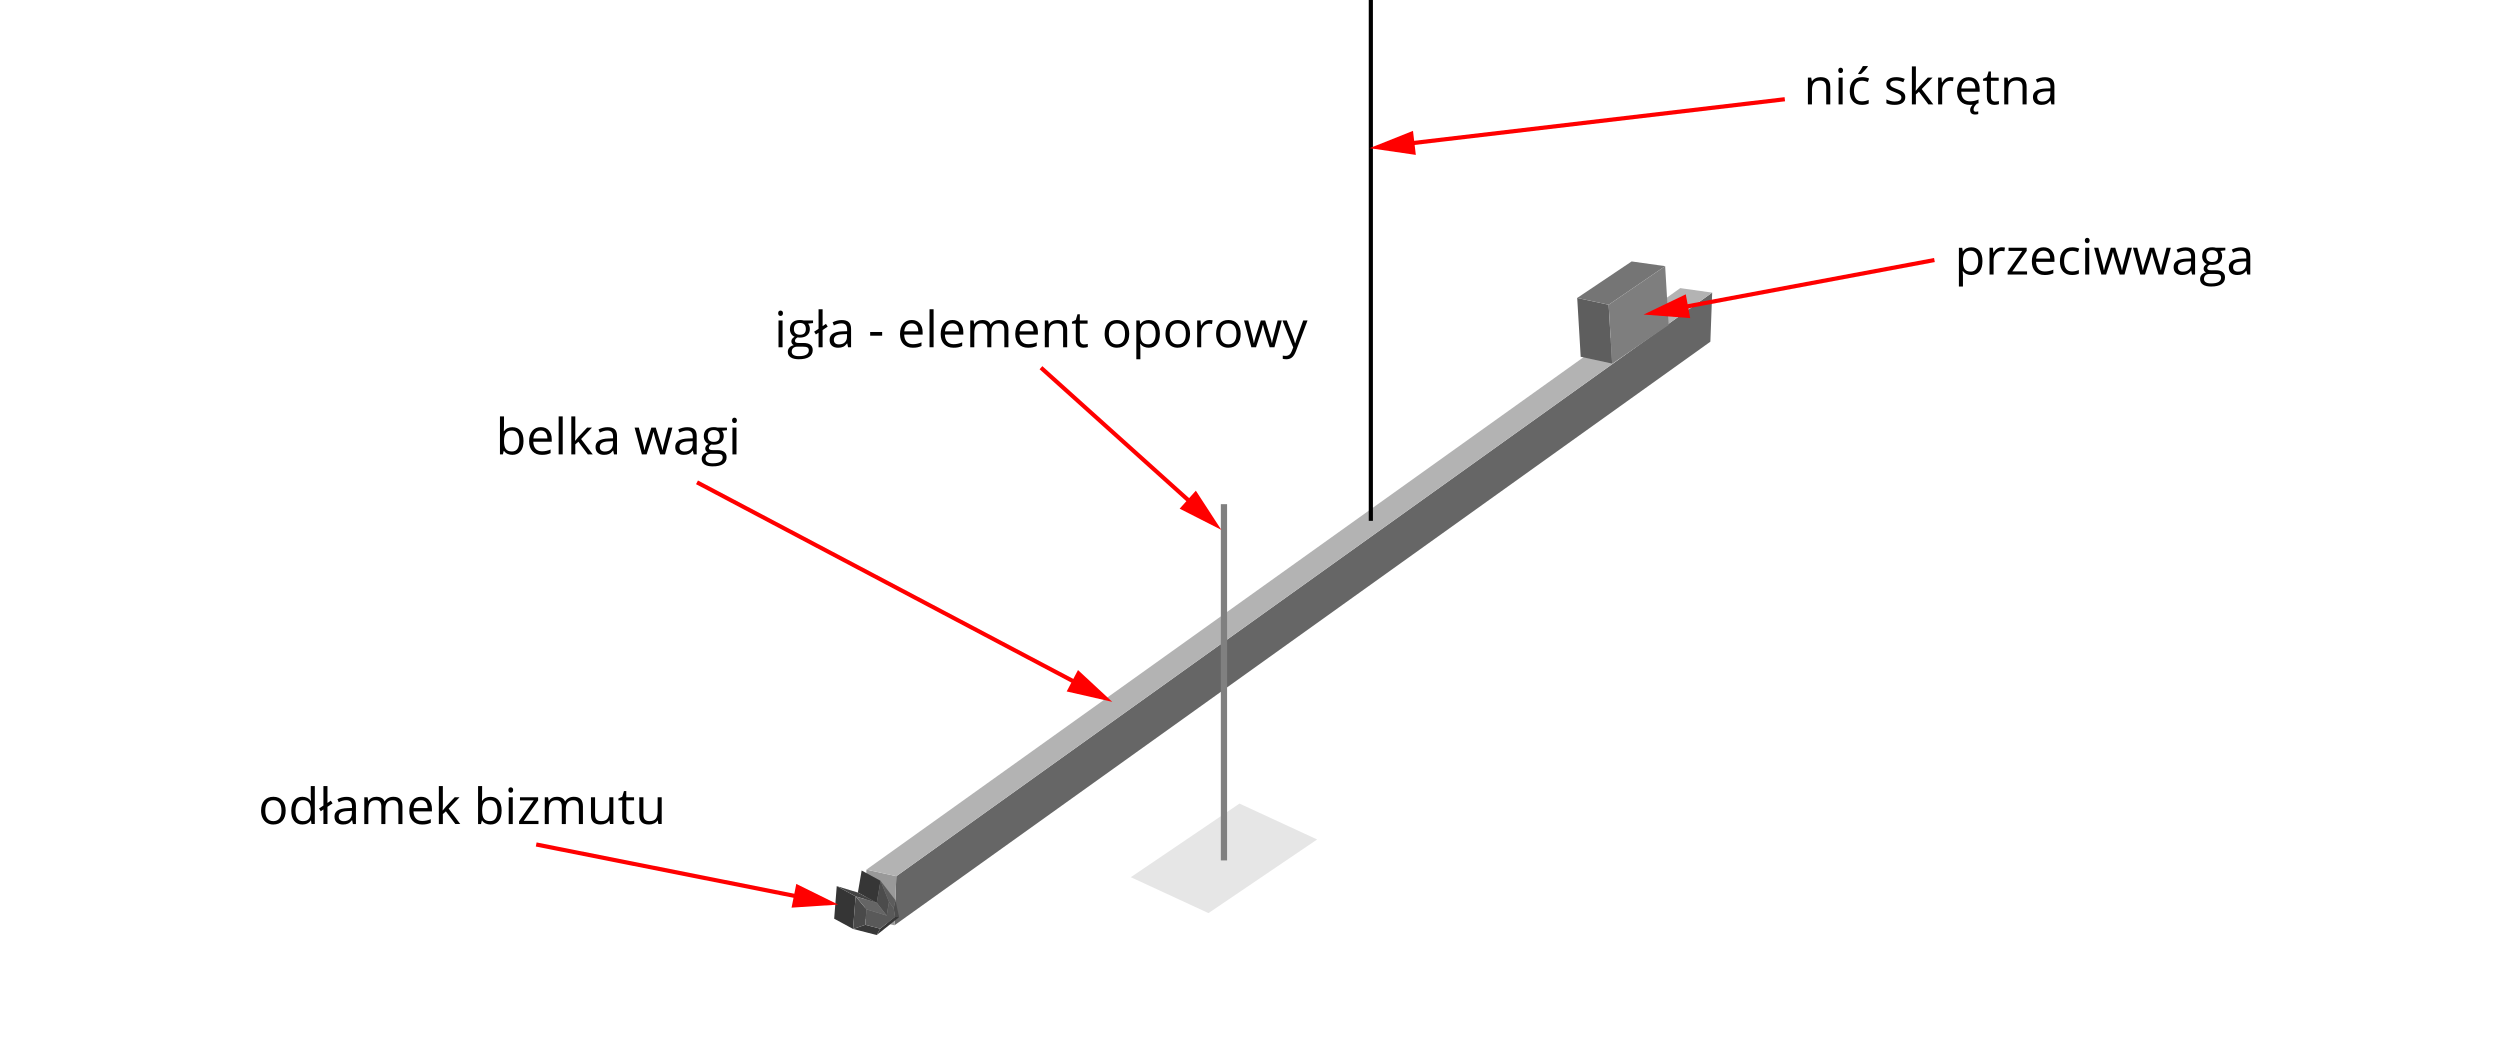 <?xml version="1.0" encoding="utf-8"?>
<!-- Generator: Adobe Illustrator 16.0.0, SVG Export Plug-In . SVG Version: 6.00 Build 0)  -->
<!DOCTYPE svg PUBLIC "-//W3C//DTD SVG 1.1//EN" "http://www.w3.org/Graphics/SVG/1.1/DTD/svg11.dtd">
<svg xmlns="http://www.w3.org/2000/svg" xmlns:xlink="http://www.w3.org/1999/xlink" version="1.1" x="0px" y="0px" viewBox="0 0 1200 500" enable-background="new 0 0 1200 500" xml:space="preserve">
<g id="tlo">
	<rect fill="#FFFFFF" width="1200" height="500"/>
</g>
<g id="Warstwa_1">
	<polygon fill="#E6E6E6" points="580.063,438.286 542.784,421.056 594.938,385.716 632.219,402.945  "/>
	<polygon fill="#666666" points="821.847,140.458 820.977,164.013 429.351,444.136 430.222,420.58  "/>
	<g>
		<polygon fill="#999999" points="429.351,444.136 415.009,440.975 415.88,417.418 430.222,420.58   "/>
	</g>
	<g>
		<polygon fill="#B3B3B3" points="430.222,420.58 415.88,417.418 806.507,138.295 821.847,140.458   "/>
	</g>
	<g>
		<polygon fill="#5E5E5E" points="772.144,146.274 773.823,174.512 758.734,171.255 757.056,143.017   "/>
	</g>
	<g>
		<polygon fill="#7E7E7E" points="772.144,146.274 799.273,127.747 800.952,155.985 773.823,174.512   "/>
	</g>
	<g>
		<polygon fill="#757575" points="757.056,143.017 783.185,125.49 799.273,127.747 772.144,146.274   "/>
	</g>
	<g>
		<g>
			<g enable-background="new    ">
				<g>
					<polygon fill="#4D4D4D" points="428.967,435.982 429.803,432.086 431.582,440.22 429.617,440.084      "/>
				</g>
				<g>
					<polygon fill="#373737" points="429.617,440.084 431.582,440.22 420.811,448.821 422.512,445.758      "/>
				</g>
				<g>
					<polygon fill="#363636" points="420.839,433.346 411.776,428.415 413.59,417.849 422.653,422.778      "/>
				</g>
				<g>
					<polygon fill="#5C5C5C" points="426.721,432.917 422.653,422.778 429.803,432.086 428.967,435.982      "/>
				</g>
				<g>
					<polygon fill="#4C4C4C" points="425.599,439.451 420.839,433.346 422.653,422.778 426.721,432.917      "/>
				</g>
				<g>
					<polygon fill="#383838" points="422.512,445.758 420.811,448.821 409.468,445.902 415.326,443.909      "/>
				</g>
				<g>
					<polygon fill="#353535" points="409.468,445.902 400.405,440.973 401.636,425.328 410.699,430.259      "/>
				</g>
				<g>
					<polygon fill="#434343" points="410.699,430.259 401.636,425.328 411.776,428.415 420.839,433.346      "/>
				</g>
				<g>
					<polygon fill="#4A4A4A" points="415.326,443.909 409.468,445.902 410.699,430.259 415.909,436.501      "/>
				</g>
				<g>
					<polygon fill="#595959" points="426.721,432.917 428.967,435.982 429.617,440.084 422.512,445.758 415.326,443.909        415.909,436.501 425.599,439.451      "/>
				</g>
				<g>
					<polygon fill="#656565" points="415.909,436.501 410.699,430.259 420.839,433.346 425.599,439.451      "/>
				</g>
			</g>
		</g>
	</g>
	<line fill="none" stroke="#000000" stroke-width="2" stroke-miterlimit="10" x1="658" y1="250" x2="658" y2="0"/>
	<line fill="none" stroke="#808080" stroke-width="3" stroke-miterlimit="10" x1="587.5" y1="242" x2="587.5" y2="413"/>
	<g>
		<g>
			
				<line fill="none" stroke="#FF0000" stroke-width="2" stroke-miterlimit="10" x1="518.228" y1="328.612" x2="334.564" y2="231.523"/>
			<g>
				<polygon fill="#FF0000" points="517.44,321.623 533.893,336.893 512.009,331.896     "/>
			</g>
		</g>
	</g>
	<g>
		<path d="M245.958,205.046c1.688,0,2.998,0.576,3.932,1.729s1.4,2.783,1.4,4.893s-0.471,3.748-1.412,4.916s-2.248,1.752-3.92,1.752    c-0.836,0-1.6-0.154-2.291-0.463s-1.271-0.783-1.74-1.424h-0.141l-0.41,1.652h-1.395v-18.234h1.945v4.43    c0,0.992-0.031,1.883-0.094,2.672h0.094C242.833,205.687,244.177,205.046,245.958,205.046z M245.677,206.675    c-1.328,0-2.285,0.381-2.871,1.143s-0.879,2.045-0.879,3.85s0.301,3.096,0.902,3.873s1.566,1.166,2.895,1.166    c1.195,0,2.086-0.436,2.672-1.307s0.879-2.123,0.879-3.756c0-1.672-0.293-2.918-0.879-3.738S246.903,206.675,245.677,206.675z"/>
		<path d="M260.114,218.335c-1.898,0-3.396-0.578-4.494-1.734s-1.646-2.762-1.646-4.816c0-2.07,0.51-3.715,1.529-4.934    s2.389-1.828,4.107-1.828c1.609,0,2.883,0.529,3.82,1.588s1.406,2.455,1.406,4.189v1.23h-8.848    c0.039,1.508,0.42,2.652,1.143,3.434s1.74,1.172,3.053,1.172c1.383,0,2.75-0.289,4.102-0.867v1.734    c-0.688,0.297-1.338,0.51-1.951,0.639S260.981,218.335,260.114,218.335z M259.587,206.652c-1.031,0-1.854,0.336-2.467,1.008    s-0.975,1.602-1.084,2.789h6.715c0-1.227-0.273-2.166-0.82-2.818S260.603,206.652,259.587,206.652z"/>
		<path d="M270.099,218.101h-1.945v-18.234h1.945V218.101z"/>
		<path d="M276.146,211.527c0.336-0.477,0.848-1.102,1.535-1.875l4.148-4.395h2.309l-5.203,5.473l5.566,7.371h-2.355l-4.535-6.07    l-1.465,1.266v4.805h-1.922v-18.234h1.922v9.668c0,0.43-0.031,1.094-0.094,1.992H276.146z"/>
		<path d="M294.72,218.101l-0.387-1.828h-0.094c-0.641,0.805-1.279,1.35-1.916,1.635s-1.432,0.428-2.385,0.428    c-1.273,0-2.271-0.328-2.994-0.984s-1.084-1.59-1.084-2.801c0-2.594,2.074-3.953,6.223-4.078l2.18-0.07v-0.797    c0-1.008-0.217-1.752-0.65-2.232s-1.127-0.721-2.08-0.721c-1.07,0-2.281,0.328-3.633,0.984l-0.598-1.488    c0.633-0.344,1.326-0.613,2.08-0.809s1.51-0.293,2.268-0.293c1.531,0,2.666,0.34,3.404,1.02s1.107,1.77,1.107,3.27v8.766H294.72z     M290.325,216.73c1.211,0,2.162-0.332,2.854-0.996s1.037-1.594,1.037-2.789v-1.16l-1.945,0.082    c-1.547,0.055-2.662,0.295-3.346,0.721s-1.025,1.088-1.025,1.986c0,0.703,0.213,1.238,0.639,1.605S289.56,216.73,290.325,216.73z"/>
		<path d="M316.892,218.101l-2.355-7.535c-0.148-0.461-0.426-1.508-0.832-3.141h-0.094c-0.312,1.367-0.586,2.422-0.82,3.164    l-2.426,7.512h-2.25l-3.504-12.844h2.039c0.828,3.227,1.459,5.684,1.893,7.371s0.682,2.824,0.744,3.41h0.094    c0.086-0.445,0.225-1.021,0.416-1.729s0.357-1.268,0.498-1.682l2.355-7.371h2.109l2.297,7.371    c0.438,1.344,0.734,2.473,0.891,3.387h0.094c0.031-0.281,0.115-0.715,0.252-1.301s0.951-3.738,2.443-9.457h2.016l-3.551,12.844    H316.892z"/>
		<path d="M332.97,218.101l-0.387-1.828h-0.094c-0.641,0.805-1.279,1.35-1.916,1.635s-1.432,0.428-2.385,0.428    c-1.273,0-2.271-0.328-2.994-0.984s-1.084-1.59-1.084-2.801c0-2.594,2.074-3.953,6.223-4.078l2.18-0.07v-0.797    c0-1.008-0.217-1.752-0.65-2.232s-1.127-0.721-2.08-0.721c-1.07,0-2.281,0.328-3.633,0.984l-0.598-1.488    c0.633-0.344,1.326-0.613,2.08-0.809s1.51-0.293,2.268-0.293c1.531,0,2.666,0.34,3.404,1.02s1.107,1.77,1.107,3.27v8.766H332.97z     M328.575,216.73c1.211,0,2.162-0.332,2.854-0.996s1.037-1.594,1.037-2.789v-1.16l-1.945,0.082    c-1.547,0.055-2.662,0.295-3.346,0.721s-1.025,1.088-1.025,1.986c0,0.703,0.213,1.238,0.639,1.605S327.81,216.73,328.575,216.73z"/>
		<path d="M348.931,205.257v1.23l-2.379,0.281c0.219,0.273,0.414,0.631,0.586,1.072s0.258,0.939,0.258,1.494    c0,1.258-0.43,2.262-1.289,3.012s-2.039,1.125-3.539,1.125c-0.383,0-0.742-0.031-1.078-0.094    c-0.828,0.438-1.242,0.988-1.242,1.652c0,0.352,0.145,0.611,0.434,0.779s0.785,0.252,1.488,0.252h2.273    c1.391,0,2.459,0.293,3.205,0.879s1.119,1.438,1.119,2.555c0,1.422-0.57,2.506-1.711,3.252s-2.805,1.119-4.992,1.119    c-1.68,0-2.975-0.312-3.885-0.938s-1.365-1.508-1.365-2.648c0-0.781,0.25-1.457,0.75-2.027s1.203-0.957,2.109-1.16    c-0.328-0.148-0.604-0.379-0.826-0.691s-0.334-0.676-0.334-1.09c0-0.469,0.125-0.879,0.375-1.23s0.645-0.691,1.184-1.02    c-0.664-0.273-1.205-0.738-1.623-1.395s-0.627-1.406-0.627-2.25c0-1.406,0.422-2.49,1.266-3.252s2.039-1.143,3.586-1.143    c0.672,0,1.277,0.078,1.816,0.234H348.931z M338.688,220.257c0,0.695,0.293,1.223,0.879,1.582s1.426,0.539,2.52,0.539    c1.633,0,2.842-0.244,3.627-0.732s1.178-1.15,1.178-1.986c0-0.695-0.215-1.178-0.645-1.447s-1.238-0.404-2.426-0.404h-2.332    c-0.883,0-1.57,0.211-2.062,0.633S338.688,219.468,338.688,220.257z M339.743,209.371c0,0.898,0.254,1.578,0.762,2.039    s1.215,0.691,2.121,0.691c1.898,0,2.848-0.922,2.848-2.766c0-1.93-0.961-2.895-2.883-2.895c-0.914,0-1.617,0.246-2.109,0.738    S339.743,208.402,339.743,209.371z"/>
		<path d="M351.403,201.777c0-0.445,0.109-0.771,0.328-0.979s0.492-0.311,0.82-0.311c0.312,0,0.582,0.105,0.809,0.316    s0.34,0.535,0.34,0.973s-0.113,0.764-0.34,0.979s-0.496,0.322-0.809,0.322c-0.328,0-0.602-0.107-0.82-0.322    S351.403,202.214,351.403,201.777z M353.513,218.101h-1.945v-12.844h1.945V218.101z"/>
	</g>
	<g>
		<g>
			
				<line fill="none" stroke="#FF0000" stroke-width="2" stroke-miterlimit="10" x1="384.971" y1="430.748" x2="257.382" y2="405.349"/>
			<g>
				<polygon fill="#FF0000" points="382.219,424.276 402.349,434.208 379.95,435.674     "/>
			</g>
		</g>
	</g>
	<g>
		<path d="M137.121,389.103c0,2.094-0.527,3.729-1.582,4.904s-2.512,1.764-4.371,1.764c-1.148,0-2.168-0.27-3.059-0.809    s-1.578-1.312-2.062-2.32s-0.727-2.188-0.727-3.539c0-2.094,0.523-3.725,1.57-4.893s2.5-1.752,4.359-1.752    c1.797,0,3.225,0.598,4.283,1.793S137.121,387.063,137.121,389.103z M127.335,389.103c0,1.641,0.328,2.891,0.984,3.75    s1.621,1.289,2.895,1.289s2.24-0.428,2.9-1.283s0.99-2.107,0.99-3.756c0-1.633-0.33-2.873-0.99-3.721s-1.635-1.271-2.924-1.271    c-1.273,0-2.234,0.418-2.883,1.254S127.335,387.446,127.335,389.103z"/>
		<path d="M149.273,393.813h-0.105c-0.898,1.305-2.242,1.957-4.031,1.957c-1.68,0-2.986-0.574-3.92-1.723s-1.4-2.781-1.4-4.898    s0.469-3.762,1.406-4.934s2.242-1.758,3.914-1.758c1.742,0,3.078,0.633,4.008,1.898h0.152l-0.082-0.926l-0.047-0.902v-5.227h1.945    v18.234h-1.582L149.273,393.813z M145.382,394.142c1.328,0,2.291-0.361,2.889-1.084s0.896-1.889,0.896-3.498v-0.41    c0-1.82-0.303-3.119-0.908-3.896s-1.572-1.166-2.9-1.166c-1.141,0-2.014,0.443-2.619,1.33s-0.908,2.139-0.908,3.756    c0,1.641,0.301,2.879,0.902,3.715S144.218,394.142,145.382,394.142z"/>
		<path d="M157.183,385.411l1.605-1.102l0.844,1.312l-2.449,1.652v8.262h-1.945v-6.984l-1.289,0.844l-0.82-1.324l2.109-1.395v-9.375    h1.945V385.411z"/>
		<path d="M169.406,395.536l-0.387-1.828h-0.094c-0.641,0.805-1.279,1.35-1.916,1.635s-1.432,0.428-2.385,0.428    c-1.273,0-2.271-0.328-2.994-0.984s-1.084-1.59-1.084-2.801c0-2.594,2.074-3.953,6.223-4.078l2.18-0.07v-0.797    c0-1.008-0.217-1.752-0.65-2.232s-1.127-0.721-2.08-0.721c-1.07,0-2.281,0.328-3.633,0.984l-0.598-1.488    c0.633-0.344,1.326-0.613,2.08-0.809s1.51-0.293,2.268-0.293c1.531,0,2.666,0.34,3.404,1.02s1.107,1.77,1.107,3.27v8.766H169.406z     M165.011,394.165c1.211,0,2.162-0.332,2.854-0.996s1.037-1.594,1.037-2.789v-1.16l-1.945,0.082    c-1.547,0.055-2.662,0.295-3.346,0.721s-1.025,1.088-1.025,1.986c0,0.703,0.213,1.238,0.639,1.605    S164.246,394.165,165.011,394.165z"/>
		<path d="M191.226,395.536v-8.355c0-1.023-0.219-1.791-0.656-2.303s-1.117-0.768-2.039-0.768c-1.211,0-2.105,0.348-2.684,1.043    s-0.867,1.766-0.867,3.211v7.172h-1.945v-8.355c0-1.023-0.219-1.791-0.656-2.303s-1.121-0.768-2.051-0.768    c-1.219,0-2.111,0.365-2.678,1.096s-0.85,1.928-0.85,3.592v6.738h-1.945v-12.844h1.582l0.316,1.758h0.094    c0.367-0.625,0.885-1.113,1.553-1.465s1.416-0.527,2.244-0.527c2.008,0,3.32,0.727,3.938,2.18h0.094    c0.383-0.672,0.938-1.203,1.664-1.594s1.555-0.586,2.484-0.586c1.453,0,2.541,0.373,3.264,1.119s1.084,1.939,1.084,3.58v8.379    H191.226z"/>
		<path d="M202.605,395.771c-1.898,0-3.396-0.578-4.494-1.734s-1.646-2.762-1.646-4.816c0-2.07,0.51-3.715,1.529-4.934    s2.389-1.828,4.107-1.828c1.609,0,2.883,0.529,3.82,1.588s1.406,2.455,1.406,4.189v1.23h-8.848    c0.039,1.508,0.42,2.652,1.143,3.434s1.74,1.172,3.053,1.172c1.383,0,2.75-0.289,4.102-0.867v1.734    c-0.688,0.297-1.338,0.51-1.951,0.639S203.472,395.771,202.605,395.771z M202.078,384.087c-1.031,0-1.854,0.336-2.467,1.008    s-0.975,1.602-1.084,2.789h6.715c0-1.227-0.273-2.166-0.82-2.818S203.093,384.087,202.078,384.087z"/>
		<path d="M212.566,388.962c0.336-0.477,0.848-1.102,1.535-1.875l4.148-4.395h2.309l-5.203,5.473l5.566,7.371h-2.355l-4.535-6.07    l-1.465,1.266v4.805h-1.922v-18.234h1.922v9.668c0,0.43-0.031,1.094-0.094,1.992H212.566z"/>
		<path d="M235.453,382.481c1.688,0,2.998,0.576,3.932,1.729s1.4,2.783,1.4,4.893s-0.471,3.748-1.412,4.916s-2.248,1.752-3.92,1.752    c-0.836,0-1.6-0.154-2.291-0.463s-1.271-0.783-1.74-1.424h-0.141l-0.41,1.652h-1.395v-18.234h1.945v4.43    c0,0.992-0.031,1.883-0.094,2.672h0.094C232.328,383.122,233.671,382.481,235.453,382.481z M235.171,384.11    c-1.328,0-2.285,0.381-2.871,1.143s-0.879,2.045-0.879,3.85s0.301,3.096,0.902,3.873s1.566,1.166,2.895,1.166    c1.195,0,2.086-0.436,2.672-1.307s0.879-2.123,0.879-3.756c0-1.672-0.293-2.918-0.879-3.738S236.398,384.11,235.171,384.11z"/>
		<path d="M244.019,379.212c0-0.445,0.109-0.771,0.328-0.979s0.492-0.311,0.82-0.311c0.312,0,0.582,0.105,0.809,0.316    s0.34,0.535,0.34,0.973s-0.113,0.764-0.34,0.979s-0.496,0.322-0.809,0.322c-0.328,0-0.602-0.107-0.82-0.322    S244.019,379.649,244.019,379.212z M246.128,395.536h-1.945v-12.844h1.945V395.536z"/>
		<path d="M258.468,395.536h-9.316v-1.324l7.008-10.008h-6.574v-1.512h8.707v1.512l-6.914,9.82h7.09V395.536z"/>
		<path d="M277.851,395.536v-8.355c0-1.023-0.219-1.791-0.656-2.303s-1.117-0.768-2.039-0.768c-1.211,0-2.105,0.348-2.684,1.043    s-0.867,1.766-0.867,3.211v7.172h-1.945v-8.355c0-1.023-0.219-1.791-0.656-2.303s-1.121-0.768-2.051-0.768    c-1.219,0-2.111,0.365-2.678,1.096s-0.85,1.928-0.85,3.592v6.738h-1.945v-12.844h1.582l0.316,1.758h0.094    c0.367-0.625,0.885-1.113,1.553-1.465s1.416-0.527,2.244-0.527c2.008,0,3.32,0.727,3.938,2.18h0.094    c0.383-0.672,0.938-1.203,1.664-1.594s1.555-0.586,2.484-0.586c1.453,0,2.541,0.373,3.264,1.119s1.084,1.939,1.084,3.58v8.379    H277.851z"/>
		<path d="M285.632,382.692v8.332c0,1.047,0.238,1.828,0.715,2.344s1.223,0.773,2.238,0.773c1.344,0,2.326-0.367,2.947-1.102    s0.932-1.934,0.932-3.598v-6.75h1.945v12.844h-1.605l-0.281-1.723h-0.105c-0.398,0.633-0.951,1.117-1.658,1.453    s-1.514,0.504-2.42,0.504c-1.562,0-2.732-0.371-3.51-1.113s-1.166-1.93-1.166-3.562v-8.402H285.632z"/>
		<path d="M302.683,394.165c0.344,0,0.676-0.025,0.996-0.076s0.574-0.104,0.762-0.158v1.488c-0.211,0.102-0.521,0.186-0.932,0.252    s-0.779,0.1-1.107,0.1c-2.484,0-3.727-1.309-3.727-3.926v-7.641h-1.84v-0.938l1.84-0.809l0.82-2.742h1.125v2.977h3.727v1.512    h-3.727v7.559c0,0.773,0.184,1.367,0.551,1.781S302.042,394.165,302.683,394.165z"/>
		<path d="M308.835,382.692v8.332c0,1.047,0.238,1.828,0.715,2.344s1.223,0.773,2.238,0.773c1.344,0,2.326-0.367,2.947-1.102    s0.932-1.934,0.932-3.598v-6.75h1.945v12.844h-1.605l-0.281-1.723h-0.105c-0.398,0.633-0.951,1.117-1.658,1.453    s-1.514,0.504-2.42,0.504c-1.562,0-2.732-0.371-3.51-1.113s-1.166-1.93-1.166-3.562v-8.402H308.835z"/>
	</g>
	<g>
		<g>
			
				<line fill="none" stroke="#FF0000" stroke-width="2" stroke-miterlimit="10" x1="573.066" y1="242.494" x2="499.665" y2="176.49"/>
			<g>
				<polygon fill="#FF0000" points="574.004,235.524 586.241,254.342 566.234,244.165     "/>
			</g>
		</g>
	</g>
	<g>
		<path d="M373.522,150.354c0-0.445,0.109-0.771,0.328-0.979s0.492-0.311,0.82-0.311c0.312,0,0.582,0.105,0.809,0.316    s0.34,0.535,0.34,0.973s-0.113,0.764-0.34,0.979s-0.496,0.322-0.809,0.322c-0.328,0-0.602-0.107-0.82-0.322    S373.522,150.792,373.522,150.354z M375.632,166.679h-1.945v-12.844h1.945V166.679z"/>
		<path d="M390.269,153.835v1.23l-2.379,0.281c0.219,0.273,0.414,0.631,0.586,1.072s0.258,0.939,0.258,1.494    c0,1.258-0.43,2.262-1.289,3.012s-2.039,1.125-3.539,1.125c-0.383,0-0.742-0.031-1.078-0.094    c-0.828,0.438-1.242,0.988-1.242,1.652c0,0.352,0.145,0.611,0.434,0.779s0.785,0.252,1.488,0.252h2.273    c1.391,0,2.459,0.293,3.205,0.879s1.119,1.438,1.119,2.555c0,1.422-0.57,2.506-1.711,3.252s-2.805,1.119-4.992,1.119    c-1.68,0-2.975-0.312-3.885-0.938s-1.365-1.508-1.365-2.648c0-0.781,0.25-1.457,0.75-2.027s1.203-0.957,2.109-1.16    c-0.328-0.148-0.604-0.379-0.826-0.691s-0.334-0.676-0.334-1.09c0-0.469,0.125-0.879,0.375-1.23s0.645-0.691,1.184-1.02    c-0.664-0.273-1.205-0.738-1.623-1.395s-0.627-1.406-0.627-2.25c0-1.406,0.422-2.49,1.266-3.252s2.039-1.143,3.586-1.143    c0.672,0,1.277,0.078,1.816,0.234H390.269z M380.026,168.835c0,0.695,0.293,1.223,0.879,1.582s1.426,0.539,2.52,0.539    c1.633,0,2.842-0.244,3.627-0.732s1.178-1.15,1.178-1.986c0-0.695-0.215-1.178-0.645-1.447s-1.238-0.404-2.426-0.404h-2.332    c-0.883,0-1.57,0.211-2.062,0.633S380.026,168.046,380.026,168.835z M381.081,157.948c0,0.898,0.254,1.578,0.762,2.039    s1.215,0.691,2.121,0.691c1.898,0,2.848-0.922,2.848-2.766c0-1.93-0.961-2.895-2.883-2.895c-0.914,0-1.617,0.246-2.109,0.738    S381.081,156.979,381.081,157.948z"/>
		<path d="M394.851,156.554l1.605-1.102l0.844,1.312l-2.449,1.652v8.262h-1.945v-6.984l-1.289,0.844l-0.82-1.324l2.109-1.395v-9.375    h1.945V156.554z"/>
		<path d="M407.073,166.679l-0.387-1.828h-0.094c-0.641,0.805-1.279,1.35-1.916,1.635s-1.432,0.428-2.385,0.428    c-1.273,0-2.271-0.328-2.994-0.984s-1.084-1.59-1.084-2.801c0-2.594,2.074-3.953,6.223-4.078l2.18-0.07v-0.797    c0-1.008-0.217-1.752-0.65-2.232s-1.127-0.721-2.08-0.721c-1.07,0-2.281,0.328-3.633,0.984l-0.598-1.488    c0.633-0.344,1.326-0.613,2.08-0.809s1.51-0.293,2.268-0.293c1.531,0,2.666,0.34,3.404,1.02s1.107,1.77,1.107,3.27v8.766H407.073z     M402.679,165.308c1.211,0,2.162-0.332,2.854-0.996s1.037-1.594,1.037-2.789v-1.16l-1.945,0.082    c-1.547,0.055-2.662,0.295-3.346,0.721s-1.025,1.088-1.025,1.986c0,0.703,0.213,1.238,0.639,1.605    S401.913,165.308,402.679,165.308z"/>
		<path d="M417.679,161.136v-1.781h5.754v1.781H417.679z"/>
		<path d="M438.14,166.913c-1.898,0-3.396-0.578-4.494-1.734s-1.646-2.762-1.646-4.816c0-2.07,0.51-3.715,1.529-4.934    s2.389-1.828,4.107-1.828c1.609,0,2.883,0.529,3.82,1.588s1.406,2.455,1.406,4.189v1.23h-8.848    c0.039,1.508,0.42,2.652,1.143,3.434s1.74,1.172,3.053,1.172c1.383,0,2.75-0.289,4.102-0.867v1.734    c-0.688,0.297-1.338,0.51-1.951,0.639S439.007,166.913,438.14,166.913z M437.612,155.229c-1.031,0-1.854,0.336-2.467,1.008    s-0.975,1.602-1.084,2.789h6.715c0-1.227-0.273-2.166-0.82-2.818S438.628,155.229,437.612,155.229z"/>
		<path d="M448.124,166.679h-1.945v-18.234h1.945V166.679z"/>
		<path d="M457.675,166.913c-1.898,0-3.396-0.578-4.494-1.734s-1.646-2.762-1.646-4.816c0-2.07,0.51-3.715,1.529-4.934    s2.389-1.828,4.107-1.828c1.609,0,2.883,0.529,3.82,1.588s1.406,2.455,1.406,4.189v1.23h-8.848    c0.039,1.508,0.42,2.652,1.143,3.434s1.74,1.172,3.053,1.172c1.383,0,2.75-0.289,4.102-0.867v1.734    c-0.688,0.297-1.338,0.51-1.951,0.639S458.542,166.913,457.675,166.913z M457.147,155.229c-1.031,0-1.854,0.336-2.467,1.008    s-0.975,1.602-1.084,2.789h6.715c0-1.227-0.273-2.166-0.82-2.818S458.163,155.229,457.147,155.229z"/>
		<path d="M482.085,166.679v-8.355c0-1.023-0.219-1.791-0.656-2.303s-1.117-0.768-2.039-0.768c-1.211,0-2.105,0.348-2.684,1.043    s-0.867,1.766-0.867,3.211v7.172h-1.945v-8.355c0-1.023-0.219-1.791-0.656-2.303s-1.121-0.768-2.051-0.768    c-1.219,0-2.111,0.365-2.678,1.096s-0.85,1.928-0.85,3.592v6.738h-1.945v-12.844h1.582l0.316,1.758h0.094    c0.367-0.625,0.885-1.113,1.553-1.465s1.416-0.527,2.244-0.527c2.008,0,3.32,0.727,3.938,2.18h0.094    c0.383-0.672,0.938-1.203,1.664-1.594s1.555-0.586,2.484-0.586c1.453,0,2.541,0.373,3.264,1.119s1.084,1.939,1.084,3.58v8.379    H482.085z"/>
		<path d="M493.464,166.913c-1.898,0-3.396-0.578-4.494-1.734s-1.646-2.762-1.646-4.816c0-2.07,0.51-3.715,1.529-4.934    s2.389-1.828,4.107-1.828c1.609,0,2.883,0.529,3.82,1.588s1.406,2.455,1.406,4.189v1.23h-8.848    c0.039,1.508,0.42,2.652,1.143,3.434s1.74,1.172,3.053,1.172c1.383,0,2.75-0.289,4.102-0.867v1.734    c-0.688,0.297-1.338,0.51-1.951,0.639S494.331,166.913,493.464,166.913z M492.937,155.229c-1.031,0-1.854,0.336-2.467,1.008    s-0.975,1.602-1.084,2.789h6.715c0-1.227-0.273-2.166-0.82-2.818S493.952,155.229,492.937,155.229z"/>
		<path d="M510.292,166.679v-8.309c0-1.047-0.238-1.828-0.715-2.344s-1.223-0.773-2.238-0.773c-1.344,0-2.328,0.363-2.953,1.09    s-0.938,1.926-0.938,3.598v6.738h-1.945v-12.844h1.582l0.316,1.758h0.094c0.398-0.633,0.957-1.123,1.676-1.471    s1.52-0.521,2.402-0.521c1.547,0,2.711,0.373,3.492,1.119s1.172,1.939,1.172,3.58v8.379H510.292z"/>
		<path d="M520.382,165.308c0.344,0,0.676-0.025,0.996-0.076s0.574-0.104,0.762-0.158v1.488c-0.211,0.102-0.521,0.186-0.932,0.252    s-0.779,0.1-1.107,0.1c-2.484,0-3.727-1.309-3.727-3.926v-7.641h-1.84v-0.938l1.84-0.809l0.82-2.742h1.125v2.977h3.727v1.512    h-3.727v7.559c0,0.773,0.184,1.367,0.551,1.781S519.741,165.308,520.382,165.308z"/>
		<path d="M542.026,160.245c0,2.094-0.527,3.729-1.582,4.904s-2.512,1.764-4.371,1.764c-1.148,0-2.168-0.27-3.059-0.809    s-1.578-1.312-2.062-2.32s-0.727-2.188-0.727-3.539c0-2.094,0.523-3.725,1.57-4.893s2.5-1.752,4.359-1.752    c1.797,0,3.225,0.598,4.283,1.793S542.026,158.206,542.026,160.245z M532.241,160.245c0,1.641,0.328,2.891,0.984,3.75    s1.621,1.289,2.895,1.289s2.24-0.428,2.9-1.283s0.99-2.107,0.99-3.756c0-1.633-0.33-2.873-0.99-3.721s-1.635-1.271-2.924-1.271    c-1.273,0-2.234,0.418-2.883,1.254S532.241,158.589,532.241,160.245z"/>
		<path d="M551.413,166.913c-0.836,0-1.6-0.154-2.291-0.463s-1.271-0.783-1.74-1.424h-0.141c0.094,0.75,0.141,1.461,0.141,2.133    v5.285h-1.945v-18.609h1.582l0.27,1.758h0.094c0.5-0.703,1.082-1.211,1.746-1.523s1.426-0.469,2.285-0.469    c1.703,0,3.018,0.582,3.943,1.746s1.389,2.797,1.389,4.898c0,2.109-0.471,3.748-1.412,4.916S553.085,166.913,551.413,166.913z     M551.132,155.253c-1.312,0-2.262,0.363-2.848,1.09s-0.887,1.883-0.902,3.469v0.434c0,1.805,0.301,3.096,0.902,3.873    s1.566,1.166,2.895,1.166c1.109,0,1.979-0.449,2.607-1.348s0.943-2.137,0.943-3.715c0-1.602-0.314-2.83-0.943-3.686    S552.272,155.253,551.132,155.253z"/>
		<path d="M571.229,160.245c0,2.094-0.527,3.729-1.582,4.904s-2.512,1.764-4.371,1.764c-1.148,0-2.168-0.27-3.059-0.809    s-1.578-1.312-2.062-2.32s-0.727-2.188-0.727-3.539c0-2.094,0.523-3.725,1.57-4.893s2.5-1.752,4.359-1.752    c1.797,0,3.225,0.598,4.283,1.793S571.229,158.206,571.229,160.245z M561.444,160.245c0,1.641,0.328,2.891,0.984,3.75    s1.621,1.289,2.895,1.289s2.24-0.428,2.9-1.283s0.99-2.107,0.99-3.756c0-1.633-0.33-2.873-0.99-3.721s-1.635-1.271-2.924-1.271    c-1.273,0-2.234,0.418-2.883,1.254S561.444,158.589,561.444,160.245z"/>
		<path d="M580.499,153.601c0.57,0,1.082,0.047,1.535,0.141l-0.27,1.805c-0.531-0.117-1-0.176-1.406-0.176    c-1.039,0-1.928,0.422-2.666,1.266s-1.107,1.895-1.107,3.152v6.891h-1.945v-12.844h1.605l0.223,2.379h0.094    c0.477-0.836,1.051-1.48,1.723-1.934S579.694,153.601,580.499,153.601z"/>
		<path d="M595.522,160.245c0,2.094-0.527,3.729-1.582,4.904s-2.512,1.764-4.371,1.764c-1.148,0-2.168-0.27-3.059-0.809    s-1.578-1.312-2.062-2.32s-0.727-2.188-0.727-3.539c0-2.094,0.523-3.725,1.57-4.893s2.5-1.752,4.359-1.752    c1.797,0,3.225,0.598,4.283,1.793S595.522,158.206,595.522,160.245z M585.737,160.245c0,1.641,0.328,2.891,0.984,3.75    s1.621,1.289,2.895,1.289s2.24-0.428,2.9-1.283s0.99-2.107,0.99-3.756c0-1.633-0.33-2.873-0.99-3.721s-1.635-1.271-2.924-1.271    c-1.273,0-2.234,0.418-2.883,1.254S585.737,158.589,585.737,160.245z"/>
		<path d="M609.421,166.679l-2.355-7.535c-0.148-0.461-0.426-1.508-0.832-3.141h-0.094c-0.312,1.367-0.586,2.422-0.82,3.164    l-2.426,7.512h-2.25l-3.504-12.844h2.039c0.828,3.227,1.459,5.684,1.893,7.371s0.682,2.824,0.744,3.41h0.094    c0.086-0.445,0.225-1.021,0.416-1.729s0.357-1.268,0.498-1.682l2.355-7.371h2.109l2.297,7.371    c0.438,1.344,0.734,2.473,0.891,3.387h0.094c0.031-0.281,0.115-0.715,0.252-1.301s0.951-3.738,2.443-9.457h2.016l-3.551,12.844    H609.421z"/>
		<path d="M615.562,153.835h2.086l2.812,7.324c0.617,1.672,1,2.879,1.148,3.621h0.094c0.102-0.398,0.314-1.08,0.639-2.045    s1.385-3.932,3.182-8.9h2.086l-5.52,14.625c-0.547,1.445-1.186,2.471-1.916,3.076s-1.627,0.908-2.689,0.908    c-0.594,0-1.18-0.066-1.758-0.199v-1.559c0.43,0.094,0.91,0.141,1.441,0.141c1.336,0,2.289-0.75,2.859-2.25l0.715-1.828    L615.562,153.835z"/>
	</g>
	<g>
		<g>
			
				<line fill="none" stroke="#FF0000" stroke-width="2" stroke-miterlimit="10" x1="674.979" y1="69.047" x2="856.711" y2="47.631"/>
			<g>
				<polygon fill="#FF0000" points="679.596,74.354 657.383,71.121 678.235,62.812     "/>
			</g>
		</g>
	</g>
	<g>
		<path d="M876.583,50.108v-8.309c0-1.047-0.238-1.828-0.715-2.344s-1.223-0.773-2.238-0.773c-1.344,0-2.328,0.363-2.953,1.09    s-0.938,1.926-0.938,3.598v6.738h-1.945V37.264h1.582l0.316,1.758h0.094c0.398-0.633,0.957-1.123,1.676-1.471    s1.52-0.521,2.402-0.521c1.547,0,2.711,0.373,3.492,1.119s1.172,1.939,1.172,3.58v8.379H876.583z"/>
		<path d="M882.36,33.784c0-0.445,0.109-0.771,0.328-0.979s0.492-0.311,0.82-0.311c0.312,0,0.582,0.105,0.809,0.316    s0.34,0.535,0.34,0.973s-0.113,0.764-0.34,0.979s-0.496,0.322-0.809,0.322c-0.328,0-0.602-0.107-0.82-0.322    S882.36,34.221,882.36,33.784z M884.47,50.108h-1.945V37.264h1.945V50.108z"/>
		<path d="M893.728,50.342c-1.859,0-3.299-0.572-4.318-1.717s-1.529-2.764-1.529-4.857c0-2.148,0.518-3.809,1.553-4.98    s2.51-1.758,4.424-1.758c0.617,0,1.234,0.066,1.852,0.199s1.102,0.289,1.453,0.469l-0.598,1.652    c-0.43-0.172-0.898-0.314-1.406-0.428s-0.957-0.17-1.348-0.17c-2.609,0-3.914,1.664-3.914,4.992c0,1.578,0.318,2.789,0.955,3.633    s1.58,1.266,2.83,1.266c1.07,0,2.168-0.23,3.293-0.691v1.723C896.114,50.12,895.032,50.342,893.728,50.342z M891.935,35.272    c0.375-0.484,0.779-1.07,1.213-1.758s0.775-1.285,1.025-1.793h2.367v0.246c-0.344,0.508-0.855,1.133-1.535,1.875    s-1.27,1.316-1.77,1.723h-1.301V35.272z"/>
		<path d="M914.54,46.604c0,1.195-0.445,2.117-1.336,2.766s-2.141,0.973-3.75,0.973c-1.703,0-3.031-0.27-3.984-0.809v-1.805    c0.617,0.312,1.279,0.559,1.986,0.738s1.389,0.27,2.045,0.27c1.016,0,1.797-0.162,2.344-0.486s0.82-0.818,0.82-1.482    c0-0.5-0.217-0.928-0.65-1.283s-1.279-0.775-2.537-1.26c-1.195-0.445-2.045-0.834-2.549-1.166s-0.879-0.709-1.125-1.131    s-0.369-0.926-0.369-1.512c0-1.047,0.426-1.873,1.277-2.479s2.02-0.908,3.504-0.908c1.383,0,2.734,0.281,4.055,0.844l-0.691,1.582    c-1.289-0.531-2.457-0.797-3.504-0.797c-0.922,0-1.617,0.145-2.086,0.434s-0.703,0.688-0.703,1.195    c0,0.344,0.088,0.637,0.264,0.879s0.459,0.473,0.85,0.691s1.141,0.535,2.25,0.949c1.523,0.555,2.553,1.113,3.088,1.676    S914.54,45.752,914.54,46.604z"/>
		<path d="M919.626,43.534c0.336-0.477,0.848-1.102,1.535-1.875l4.148-4.395h2.309l-5.203,5.473l5.566,7.371h-2.355l-4.535-6.07    l-1.465,1.266v4.805h-1.922V31.874h1.922v9.668c0,0.43-0.031,1.094-0.094,1.992H919.626z"/>
		<path d="M936.161,37.03c0.57,0,1.082,0.047,1.535,0.141l-0.27,1.805c-0.531-0.117-1-0.176-1.406-0.176    c-1.039,0-1.928,0.422-2.666,1.266s-1.107,1.895-1.107,3.152v6.891h-1.945V37.264h1.605l0.223,2.379h0.094    c0.477-0.836,1.051-1.48,1.723-1.934S935.356,37.03,936.161,37.03z"/>
		<path d="M945.524,50.342c-1.898,0-3.396-0.578-4.494-1.734s-1.646-2.762-1.646-4.816c0-2.07,0.51-3.715,1.529-4.934    s2.389-1.828,4.107-1.828c1.609,0,2.883,0.529,3.82,1.588s1.406,2.455,1.406,4.189v1.23h-8.848    c0.039,1.508,0.42,2.652,1.143,3.434s1.74,1.172,3.053,1.172c1.383,0,2.75-0.289,4.102-0.867v1.734    c-0.688,0.297-1.338,0.51-1.951,0.639S946.392,50.342,945.524,50.342z M944.997,38.659c-1.031,0-1.854,0.336-2.467,1.008    s-0.975,1.602-1.084,2.789h6.715c0-1.227-0.273-2.166-0.82-2.818S946.013,38.659,944.997,38.659z M947.317,52.534    c0,0.734,0.367,1.102,1.102,1.102c0.328,0,0.707-0.051,1.137-0.152v1.277c-0.508,0.141-0.996,0.211-1.465,0.211    c-1.617,0-2.426-0.734-2.426-2.203c0-0.547,0.168-1.084,0.504-1.611s0.785-0.998,1.348-1.412h1.406    c-0.531,0.516-0.932,0.986-1.201,1.412S947.317,52.042,947.317,52.534z"/>
		<path d="M957.712,48.737c0.344,0,0.676-0.025,0.996-0.076s0.574-0.104,0.762-0.158v1.488c-0.211,0.102-0.521,0.186-0.932,0.252    s-0.779,0.1-1.107,0.1c-2.484,0-3.727-1.309-3.727-3.926v-7.641h-1.84v-0.938l1.84-0.809l0.82-2.742h1.125v2.977h3.727v1.512    h-3.727v7.559c0,0.773,0.184,1.367,0.551,1.781S957.071,48.737,957.712,48.737z"/>
		<path d="M970.825,50.108v-8.309c0-1.047-0.238-1.828-0.715-2.344s-1.223-0.773-2.238-0.773c-1.344,0-2.328,0.363-2.953,1.09    s-0.938,1.926-0.938,3.598v6.738h-1.945V37.264h1.582l0.316,1.758h0.094c0.398-0.633,0.957-1.123,1.676-1.471    s1.52-0.521,2.402-0.521c1.547,0,2.711,0.373,3.492,1.119s1.172,1.939,1.172,3.58v8.379H970.825z"/>
		<path d="M984.665,50.108l-0.387-1.828h-0.094c-0.641,0.805-1.279,1.35-1.916,1.635s-1.432,0.428-2.385,0.428    c-1.273,0-2.271-0.328-2.994-0.984s-1.084-1.59-1.084-2.801c0-2.594,2.074-3.953,6.223-4.078l2.18-0.07v-0.797    c0-1.008-0.217-1.752-0.65-2.232s-1.127-0.721-2.08-0.721c-1.07,0-2.281,0.328-3.633,0.984l-0.598-1.488    c0.633-0.344,1.326-0.613,2.08-0.809s1.51-0.293,2.268-0.293c1.531,0,2.666,0.34,3.404,1.02s1.107,1.77,1.107,3.27v8.766H984.665z     M980.271,48.737c1.211,0,2.162-0.332,2.854-0.996s1.037-1.594,1.037-2.789v-1.16l-1.945,0.082    c-1.547,0.055-2.662,0.295-3.346,0.721s-1.025,1.088-1.025,1.986c0,0.703,0.213,1.238,0.639,1.605S979.505,48.737,980.271,48.737z    "/>
	</g>
	<g>
		<g>
			
				<line fill="none" stroke="#FF0000" stroke-width="2" stroke-miterlimit="10" x1="806.341" y1="147.721" x2="928.523" y2="124.812"/>
			<g>
				<polygon fill="#FF0000" points="811.307,152.702 788.926,150.986 809.165,141.28     "/>
			</g>
		</g>
	</g>
	<g>
		<path d="M946.247,132.007c-0.836,0-1.6-0.154-2.291-0.463s-1.271-0.783-1.74-1.424h-0.141c0.094,0.75,0.141,1.461,0.141,2.133    v5.285h-1.945v-18.609h1.582l0.27,1.758h0.094c0.5-0.703,1.082-1.211,1.746-1.523s1.426-0.469,2.285-0.469    c1.703,0,3.018,0.582,3.943,1.746s1.389,2.797,1.389,4.898c0,2.109-0.471,3.748-1.412,4.916S947.919,132.007,946.247,132.007z     M945.966,120.347c-1.312,0-2.262,0.363-2.848,1.09s-0.887,1.883-0.902,3.469v0.434c0,1.805,0.301,3.096,0.902,3.873    s1.566,1.166,2.895,1.166c1.109,0,1.979-0.449,2.607-1.348s0.943-2.137,0.943-3.715c0-1.602-0.314-2.83-0.943-3.686    S947.106,120.347,945.966,120.347z"/>
		<path d="M960.837,118.694c0.57,0,1.082,0.047,1.535,0.141l-0.27,1.805c-0.531-0.117-1-0.176-1.406-0.176    c-1.039,0-1.928,0.422-2.666,1.266s-1.107,1.895-1.107,3.152v6.891h-1.945v-12.844h1.605l0.223,2.379h0.094    c0.477-0.836,1.051-1.48,1.723-1.934S960.032,118.694,960.837,118.694z"/>
		<path d="M972.989,131.772h-9.316v-1.324l7.008-10.008h-6.574v-1.512h8.707v1.512l-6.914,9.82h7.09V131.772z"/>
		<path d="M981.427,132.007c-1.898,0-3.396-0.578-4.494-1.734s-1.646-2.762-1.646-4.816c0-2.07,0.51-3.715,1.529-4.934    s2.389-1.828,4.107-1.828c1.609,0,2.883,0.529,3.82,1.588s1.406,2.455,1.406,4.189v1.23h-8.848    c0.039,1.508,0.42,2.652,1.143,3.434s1.74,1.172,3.053,1.172c1.383,0,2.75-0.289,4.102-0.867v1.734    c-0.688,0.297-1.338,0.51-1.951,0.639S982.294,132.007,981.427,132.007z M980.899,120.323c-1.031,0-1.854,0.336-2.467,1.008    s-0.975,1.602-1.084,2.789h6.715c0-1.227-0.273-2.166-0.82-2.818S981.915,120.323,980.899,120.323z"/>
		<path d="M994.599,132.007c-1.859,0-3.299-0.572-4.318-1.717s-1.529-2.764-1.529-4.857c0-2.148,0.518-3.809,1.553-4.98    s2.51-1.758,4.424-1.758c0.617,0,1.234,0.066,1.852,0.199s1.102,0.289,1.453,0.469l-0.598,1.652    c-0.43-0.172-0.898-0.314-1.406-0.428s-0.957-0.17-1.348-0.17c-2.609,0-3.914,1.664-3.914,4.992c0,1.578,0.318,2.789,0.955,3.633    s1.58,1.266,2.83,1.266c1.07,0,2.168-0.23,3.293-0.691v1.723C996.985,131.784,995.903,132.007,994.599,132.007z"/>
		<path d="M1000.728,115.448c0-0.445,0.109-0.771,0.328-0.979s0.492-0.311,0.82-0.311c0.312,0,0.582,0.105,0.809,0.316    s0.34,0.535,0.34,0.973s-0.113,0.764-0.34,0.979s-0.496,0.322-0.809,0.322c-0.328,0-0.602-0.107-0.82-0.322    S1000.728,115.886,1000.728,115.448z M1002.837,131.772h-1.945v-12.844h1.945V131.772z"/>
		<path d="M1017.45,131.772l-2.355-7.535c-0.148-0.461-0.426-1.508-0.832-3.141h-0.094c-0.312,1.367-0.586,2.422-0.82,3.164    l-2.426,7.512h-2.25l-3.504-12.844h2.039c0.828,3.227,1.459,5.684,1.893,7.371s0.682,2.824,0.744,3.41h0.094    c0.086-0.445,0.225-1.021,0.416-1.729s0.357-1.268,0.498-1.682l2.355-7.371h2.109l2.297,7.371    c0.438,1.344,0.734,2.473,0.891,3.387h0.094c0.031-0.281,0.115-0.715,0.252-1.301s0.951-3.738,2.443-9.457h2.016l-3.551,12.844    H1017.45z"/>
		<path d="M1036.118,131.772l-2.355-7.535c-0.148-0.461-0.426-1.508-0.832-3.141h-0.094c-0.312,1.367-0.586,2.422-0.82,3.164    l-2.426,7.512h-2.25l-3.504-12.844h2.039c0.828,3.227,1.459,5.684,1.893,7.371s0.682,2.824,0.744,3.41h0.094    c0.086-0.445,0.225-1.021,0.416-1.729s0.357-1.268,0.498-1.682l2.355-7.371h2.109l2.297,7.371    c0.438,1.344,0.734,2.473,0.891,3.387h0.094c0.031-0.281,0.115-0.715,0.252-1.301s0.951-3.738,2.443-9.457h2.016l-3.551,12.844    H1036.118z"/>
		<path d="M1052.196,131.772l-0.387-1.828h-0.094c-0.641,0.805-1.279,1.35-1.916,1.635s-1.432,0.428-2.385,0.428    c-1.273,0-2.271-0.328-2.994-0.984s-1.084-1.59-1.084-2.801c0-2.594,2.074-3.953,6.223-4.078l2.18-0.07v-0.797    c0-1.008-0.217-1.752-0.65-2.232s-1.127-0.721-2.08-0.721c-1.07,0-2.281,0.328-3.633,0.984l-0.598-1.488    c0.633-0.344,1.326-0.613,2.08-0.809s1.51-0.293,2.268-0.293c1.531,0,2.666,0.34,3.404,1.02s1.107,1.77,1.107,3.27v8.766H1052.196    z M1047.802,130.401c1.211,0,2.162-0.332,2.854-0.996s1.037-1.594,1.037-2.789v-1.16l-1.945,0.082    c-1.547,0.055-2.662,0.295-3.346,0.721s-1.025,1.088-1.025,1.986c0,0.703,0.213,1.238,0.639,1.605    S1047.036,130.401,1047.802,130.401z"/>
		<path d="M1068.157,118.929v1.23l-2.379,0.281c0.219,0.273,0.414,0.631,0.586,1.072s0.258,0.939,0.258,1.494    c0,1.258-0.43,2.262-1.289,3.012s-2.039,1.125-3.539,1.125c-0.383,0-0.742-0.031-1.078-0.094    c-0.828,0.438-1.242,0.988-1.242,1.652c0,0.352,0.145,0.611,0.434,0.779s0.785,0.252,1.488,0.252h2.273    c1.391,0,2.459,0.293,3.205,0.879s1.119,1.438,1.119,2.555c0,1.422-0.57,2.506-1.711,3.252s-2.805,1.119-4.992,1.119    c-1.68,0-2.975-0.312-3.885-0.938s-1.365-1.508-1.365-2.648c0-0.781,0.25-1.457,0.75-2.027s1.203-0.957,2.109-1.16    c-0.328-0.148-0.604-0.379-0.826-0.691s-0.334-0.676-0.334-1.09c0-0.469,0.125-0.879,0.375-1.23s0.645-0.691,1.184-1.02    c-0.664-0.273-1.205-0.738-1.623-1.395s-0.627-1.406-0.627-2.25c0-1.406,0.422-2.49,1.266-3.252s2.039-1.143,3.586-1.143    c0.672,0,1.277,0.078,1.816,0.234H1068.157z M1057.915,133.929c0,0.695,0.293,1.223,0.879,1.582s1.426,0.539,2.52,0.539    c1.633,0,2.842-0.244,3.627-0.732s1.178-1.15,1.178-1.986c0-0.695-0.215-1.178-0.645-1.447s-1.238-0.404-2.426-0.404h-2.332    c-0.883,0-1.57,0.211-2.062,0.633S1057.915,133.14,1057.915,133.929z M1058.97,123.042c0,0.898,0.254,1.578,0.762,2.039    s1.215,0.691,2.121,0.691c1.898,0,2.848-0.922,2.848-2.766c0-1.93-0.961-2.895-2.883-2.895c-0.914,0-1.617,0.246-2.109,0.738    S1058.97,122.073,1058.97,123.042z"/>
		<path d="M1078.692,131.772l-0.387-1.828h-0.094c-0.641,0.805-1.279,1.35-1.916,1.635s-1.432,0.428-2.385,0.428    c-1.273,0-2.271-0.328-2.994-0.984s-1.084-1.59-1.084-2.801c0-2.594,2.074-3.953,6.223-4.078l2.18-0.07v-0.797    c0-1.008-0.217-1.752-0.65-2.232s-1.127-0.721-2.08-0.721c-1.07,0-2.281,0.328-3.633,0.984l-0.598-1.488    c0.633-0.344,1.326-0.613,2.08-0.809s1.51-0.293,2.268-0.293c1.531,0,2.666,0.34,3.404,1.02s1.107,1.77,1.107,3.27v8.766H1078.692    z M1074.298,130.401c1.211,0,2.162-0.332,2.854-0.996s1.037-1.594,1.037-2.789v-1.16l-1.945,0.082    c-1.547,0.055-2.662,0.295-3.346,0.721s-1.025,1.088-1.025,1.986c0,0.703,0.213,1.238,0.639,1.605    S1073.532,130.401,1074.298,130.401z"/>
	</g>
</g>
</svg>

